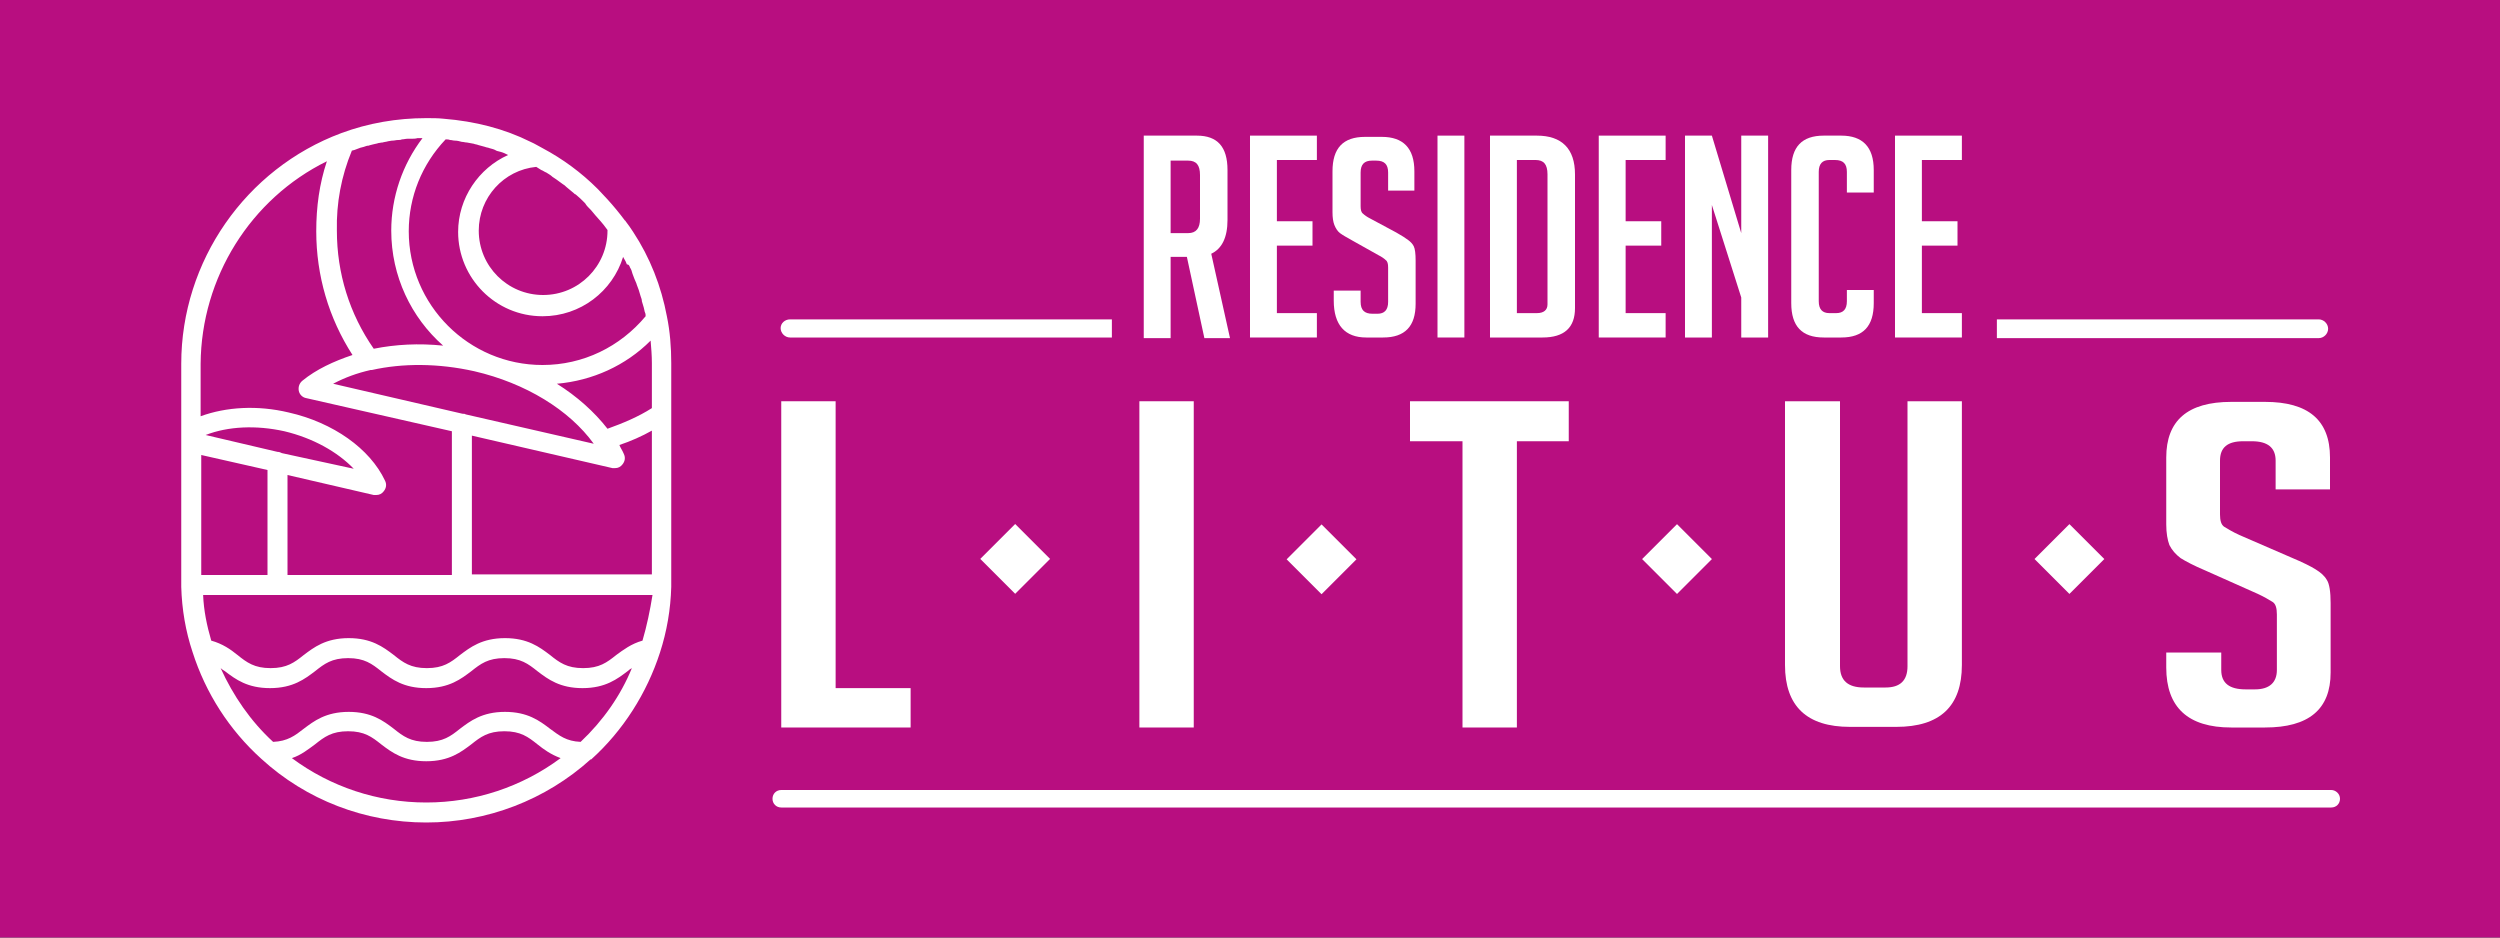 <?xml version="1.0" encoding="utf-8"?>
<!-- Generator: Adobe Illustrator 24.1.3, SVG Export Plug-In . SVG Version: 6.00 Build 0)  -->
<!DOCTYPE svg PUBLIC "-//W3C//DTD SVG 1.1//EN" "http://www.w3.org/Graphics/SVG/1.1/DTD/svg11.dtd">
<svg version="1.1" id="Livello_1" xmlns:x="http://ns.adobe.com/Extensibility/1.0/" xmlns:i="http://ns.adobe.com/AdobeIllustrator/10.0/" xmlns:graph="http://ns.adobe.com/Graphs/1.0/"
	 xmlns="http://www.w3.org/2000/svg" xmlns:xlink="http://www.w3.org/1999/xlink" x="0px" y="0px" viewBox="0 0 400 150"
	 style="enable-background:new 0 0 400 150;" xml:space="preserve">
<rect x="0" y="0" width="400" height="150" fill="#333333" stroke="none"/>
<style type="text/css">
	.st0{fill:#B80E80;}
	.st1{fill:#FFFFFF;}
	.st2{fill:none;}
</style>
<path class="st0" d="M206.8,214.1c-70.7,0-127.9,57.3-127.9,127.9S136.1,470,206.8,470c70.7,0,127.9-57.3,127.9-127.9
	S277.5,214.1,206.8,214.1 M132.6,302.5c1.9-29,20.8-54.7,48.3-64.9c8.3-3.1,17-4.6,25.8-4.6c1.7,0,3.5,0.1,5.2,0.2h0c0,0,0,0,0,0
	c9.4,0.6,18.4,3,26.8,7c1.2,0.6,2.4,1.2,3.6,1.8c6.1,3.3,11.7,7.5,16.6,12.4c0,0,0.1,0.1,0.1,0.1c1,1,2,2,2.9,3
	c1.9,2.1,3.6,4.2,5.3,6.5c0,0.1,0.1,0.1,0.1,0.2c0.8,1.1,1.5,2.2,2.2,3.3c5,7.8,8.4,16.4,10.2,25.5c0.4,2.2,0.8,4.5,1,6.7h0.1
	l0.1,2.3c0,0.2,0,0.3,0,0.5h0l0.1,2.4H132.6l0.2-2.4H132.6z M281.1,380.4c0,0.2,0,0.3,0,0.5c-0.3,6.8-1.4,13.4-3.5,19.8
	c-4,12.4-11.2,23.6-20.9,32.4c0,0,0,0,0,0c0,0-0.1,0.1-0.1,0.1c-13.7,12.3-31.3,19.1-49.8,19.1c-18.5,0-36.2-6.8-49.9-19.3
	c-9.7-8.8-16.9-20-20.9-32.4c-2.1-6.4-3.2-13-3.5-19.8c0-0.2-0.1-0.3-0.1-0.5c0-0.1,0-0.2,0-0.4c0-0.5,0-1.1,0-1.6h148.7
	c0,0.6,0,1.1,0,1.7C281.1,380.2,281.1,380.3,281.1,380.4"/>
<path class="st0" d="M181.6,299.7h-42.6c2.6-23.1,16.9-43.5,37.7-53.7c-2.2,6.8-3.3,13.9-3.3,21.1
	C173.4,278.6,176.2,289.8,181.6,299.7"/>
<path class="st0" d="M209.3,299.7h-20.8c-6-9.8-9.1-21-9.1-32.6c0-8.5,1.6-16.6,4.9-24.3c0.2-0.1,0.5-0.2,0.7-0.3
	c0.5-0.2,1-0.3,1.5-0.5c0.4-0.1,0.8-0.3,1.3-0.4c0.5-0.2,1-0.3,1.6-0.4c0.4-0.1,0.9-0.2,1.3-0.3c0.5-0.1,1.1-0.3,1.6-0.4
	c0.4-0.1,0.8-0.2,1.3-0.3c0.5-0.1,1.1-0.2,1.6-0.3c0.4-0.1,0.8-0.1,1.2-0.2c0.6-0.1,1.1-0.2,1.7-0.3c0.4,0,0.8-0.1,1.2-0.1
	c0.6-0.1,1.2-0.1,1.8-0.2c0.3,0,0.7,0,1-0.1c0.6,0,1.3-0.1,1.9-0.1c0.1,0,0.2,0,0.3,0c0.4,0,0.7,0,1.1,0c-6.1,8-9.5,17.8-9.5,28.1
	C195.9,279.8,201,291.3,209.3,299.7"/>
<path class="st0" d="M261.8,266.8v0.3c0,10.8-8.7,19.5-19.5,19.5c-10.7,0-19.5-8.7-19.5-19.5c0-10,7.6-18.3,17.4-19.4
	c0.5,0.3,1,0.6,1.5,0.9c0.4,0.3,0.8,0.5,1.3,0.8c0.7,0.4,1.3,0.8,1.9,1.3c0.4,0.3,0.8,0.5,1.2,0.8c0.7,0.5,1.3,1,2,1.5
	c0.3,0.3,0.7,0.5,1,0.8c0.8,0.6,1.5,1.3,2.3,1.9c0.2,0.2,0.4,0.3,0.6,0.5c0.9,0.8,1.8,1.7,2.7,2.6c0.2,0.2,0.4,0.5,0.7,0.7
	c0.7,0.7,1.3,1.3,1.9,2c0.3,0.3,0.6,0.7,0.9,1c0.5,0.6,1,1.2,1.5,1.8c0.3,0.4,0.6,0.8,0.9,1.2C261.1,265.8,261.5,266.3,261.8,266.8"
	/>
<path class="st0" d="M273.6,292.8c-2.2,2.6-4.6,4.9-7.3,6.9h-47.9c-10-7.4-16.6-19.2-16.6-32.6c0-10.5,3.9-20.3,11.1-27.8
	c0.4,0,0.9,0.1,1.3,0.1c0.5,0.1,1,0.1,1.5,0.2c0.7,0.1,1.4,0.2,2.1,0.3c0.5,0.1,1,0.2,1.5,0.2c0.7,0.1,1.4,0.3,2.1,0.4
	c0.5,0.1,0.9,0.2,1.4,0.3c0.7,0.2,1.4,0.4,2.1,0.6c0.4,0.1,0.9,0.2,1.3,0.4c0.7,0.2,1.4,0.5,2.1,0.7c0.4,0.1,0.8,0.3,1.2,0.4
	c0.8,0.3,1.5,0.6,2.2,0.9c0,0,0,0,0.1,0c-9,4-15.2,13-15.2,23.3c0,14.1,11.4,25.5,25.5,25.5c11.5,0,21.2-7.6,24.4-18.1
	c0.1,0.1,0.1,0.2,0.2,0.3c0.3,0.6,0.7,1.2,1,1.9c0.2,0.5,0.4,0.9,0.7,1.4c0.3,0.6,0.6,1.2,0.9,1.8c0.2,0.5,0.4,1,0.6,1.5
	c0.3,0.6,0.5,1.2,0.7,1.8c0.2,0.5,0.4,1,0.5,1.5c0.2,0.6,0.4,1.2,0.6,1.9c0.2,0.5,0.3,1,0.5,1.5c0.2,0.6,0.4,1.3,0.5,1.9
	c0.1,0.5,0.3,1.1,0.4,1.6C273.4,292,273.5,292.4,273.6,292.8"/>
<path class="st0" d="M281,302c-0.1-0.8-0.1-1.5-0.2-2.3h0.1L281,302z"/>
<path class="st0" d="M281,302.5L281,302.5l0-0.5C281,302.1,281,302.3,281,302.5"/>
<path class="st0" d="M281.1,380c0,0.1,0,0.2,0,0.3c0,0.2,0,0.3,0,0.5c-0.3,6.8-1.4,13.4-3.5,19.8c-4,12.4-11.2,23.6-20.9,32.4
	c0,0,0,0,0,0c0,0-0.1,0.1-0.1,0.1c-13.7,12.3-31.3,19.1-49.8,19.1c-18.5,0-36.2-6.8-49.9-19.3c-9.7-8.8-16.9-20-20.9-32.4
	c-2-6.4-3.2-13-3.5-19.8c0-0.2-0.1-0.3-0.1-0.5c0-0.1,0-0.2,0-0.4c0-0.5,0-1.1,0-1.6h148.7C281.1,378.9,281.1,379.5,281.1,380"/>
<g>
	<rect x="-57.3" y="-20" class="st0" width="509.3" height="241.4"/>
	<path class="st1" d="M373,126.4H125c-0.8,0-1.4,0.6-1.4,1.4s0.6,1.4,1.4,1.4H373c0.8,0,1.4-0.6,1.4-1.4S373.7,126.4,373,126.4"/>
	<path class="st1" d="M346.6,104.2v2.6c0,6.4,3.5,9.6,10.4,9.6h5.4c7,0,10.5-2.9,10.5-8.8V96.5c0-1.8-0.2-3.1-0.6-3.7
		c-0.4-0.7-1-1.2-1.8-1.7c-0.8-0.5-2-1.1-3.9-1.9l-8.3-3.6c-1.1-0.5-1.9-1-2.4-1.3c-0.5-0.3-0.7-1-0.7-2v-8.6c0-2.1,1.2-3.1,3.7-3.1
		h1.4c2.5,0,3.8,1,3.8,3.1v4.6h8.7v-5.1c0-6-3.5-8.9-10.4-8.9h-5.4c-7,0-10.4,3-10.4,8.9v10.7c0,1.4,0.2,2.5,0.5,3.3
		c0.4,0.8,1,1.5,1.8,2.1c0.8,0.5,2.1,1.2,4,2l8.3,3.7c1.1,0.5,1.9,1,2.4,1.3c0.5,0.3,0.7,1,0.7,2v8.9c0,2-1.2,3.1-3.5,3.1h-1.5
		c-2.6,0-3.9-1-3.9-3.1v-2.8H346.6z"/>
	
		<rect x="158.5" y="85.5" transform="matrix(0.707 -0.707 0.707 0.707 -15.665 141.036)" class="st1" width="7.9" height="7.9"/>
	
		<rect x="207.5" y="85.5" transform="matrix(0.707 -0.707 0.707 0.707 -1.289 175.744)" class="st1" width="7.9" height="7.9"/>
	
		<rect x="264.4" y="85.5" transform="matrix(0.707 -0.707 0.707 0.707 15.358 215.934)" class="st1" width="7.9" height="7.9"/>
	<rect x="327.2" y="85.5" transform="matrix(0.707 -0.707 0.707 0.707 33.742 260.327)" class="st1" width="7.9" height="7.9"/>
	<polygon class="st1" points="125,64.2 125,116.4 145.7,116.4 145.7,110.1 133.7,110.1 133.7,64.2 	"/>
	<rect x="182.3" y="64.2" class="st1" width="8.7" height="52.2"/>
	<polygon class="st1" points="242.7,116.4 242.7,70.6 251,70.6 251,64.2 225.6,64.2 225.6,70.6 234,70.6 234,116.4 	"/>
	<path class="st1" d="M285.6,64.2v42.2c0,6.6,3.5,9.9,10.4,9.9h7.4c7,0,10.5-3.3,10.5-9.9V64.2h-8.7v42.4c0,2.3-1.2,3.4-3.5,3.4
		h-3.5c-2.5,0-3.8-1.1-3.8-3.4V64.2H285.6z"/>
	<path class="st1" d="M183,21.7h8.5c3.3,0,4.9,1.8,4.9,5.5v8c0,2.8-0.9,4.6-2.6,5.4l3,13.5h-4.1l-2.8-13h-2.6v13H183V21.7z
		 M187.3,37.3h2.8c1.3,0,1.9-0.8,1.9-2.3v-7c0-1.6-0.6-2.3-1.9-2.3h-2.8V37.3z"/>
	<polygon class="st1" points="200,54 200,21.7 210.7,21.7 210.7,25.6 204.3,25.6 204.3,35.4 210,35.4 210,39.3 204.3,39.3 
		204.3,50.1 210.7,50.1 210.7,54 	"/>
	<path class="st1" d="M222.1,30.4v-2.8c0-1.3-0.6-1.9-1.9-1.9h-0.7c-1.2,0-1.8,0.6-1.8,1.9v5.4c0,0.6,0.1,1,0.4,1.2
		c0.2,0.2,0.6,0.5,1.2,0.8l4.1,2.2c0.9,0.5,1.5,0.9,1.9,1.2c0.4,0.3,0.7,0.6,0.9,1c0.2,0.4,0.3,1.2,0.3,2.3v6.9
		c0,3.6-1.7,5.4-5.2,5.4h-2.7c-3.4,0-5.2-2-5.2-5.9v-1.6h4.3v1.8c0,1.3,0.6,1.9,1.9,1.9h0.8c1.1,0,1.7-0.6,1.7-1.9v-5.5
		c0-0.6-0.1-1-0.4-1.2c-0.2-0.2-0.6-0.5-1.2-0.8l-4.1-2.3c-0.9-0.5-1.6-0.9-2-1.2c-0.4-0.3-0.7-0.8-0.9-1.3c-0.2-0.5-0.3-1.2-0.3-2
		v-6.6c0-3.7,1.7-5.5,5.2-5.5h2.7c3.4,0,5.2,1.8,5.2,5.5v3.1H222.1z"/>
	<rect x="230" y="21.7" class="st1" width="4.3" height="32.3"/>
	<path class="st1" d="M238.4,54V21.7h7.5c4,0,6.1,2.1,6.1,6.2v21.4c0,3.1-1.7,4.7-5.2,4.7H238.4z M242.7,50.1h3.2
		c1.1,0,1.7-0.5,1.7-1.4V27.9c0-1.6-0.6-2.3-1.9-2.3h-3V50.1z"/>
	<polygon class="st1" points="255.8,54 255.8,21.7 266.5,21.7 266.5,25.6 260.1,25.6 260.1,35.4 265.8,35.4 265.8,39.3 260.1,39.3 
		260.1,50.1 266.5,50.1 266.5,54 	"/>
	<polygon class="st1" points="278.6,37.3 278.6,21.7 282.9,21.7 282.9,54 278.6,54 278.6,47.6 273.9,32.8 273.9,54 269.6,54 
		269.6,21.7 273.9,21.7 	"/>
	<path class="st1" d="M299.8,46.4v2.1c0,3.7-1.7,5.5-5.2,5.5h-2.8c-3.5,0-5.2-1.8-5.2-5.5V27.2c0-3.7,1.7-5.5,5.2-5.5h2.8
		c3.4,0,5.2,1.8,5.2,5.5v3.6h-4.3v-3.3c0-1.3-0.6-1.9-1.9-1.9h-0.9c-1.1,0-1.7,0.6-1.7,1.9v20.7c0,1.3,0.6,1.9,1.7,1.9h1.1
		c1.1,0,1.7-0.6,1.7-1.9v-1.8H299.8z"/>
	<polygon class="st1" points="303.2,54 303.2,21.7 313.9,21.7 313.9,25.6 307.5,25.6 307.5,35.4 313.2,35.4 313.2,39.3 307.5,39.3 
		307.5,50.1 313.9,50.1 313.9,54 	"/>
	<path class="st1" d="M126.4,51.1h51.5V54h-51.5c-0.8,0-1.5-0.7-1.5-1.5C124.9,51.7,125.6,51.1,126.4,51.1"/>
	<path class="st1" d="M319.5,51.1H371c0.8,0,1.5,0.7,1.5,1.5c0,0.8-0.7,1.5-1.5,1.5h-51.5V51.1z"/>
	<path class="st1" d="M71,19c-0.9-0.1-1.8-0.1-2.8-0.1c-4.7,0-9.3,0.8-13.6,2.4C39.3,27,29,41.8,29,58.2v34.2c0,0.3,0,0.7,0,1
		c0,0.1,0,0.1,0,0.2c0,0.1,0,0.2,0,0.3c0.1,3.6,0.7,7.1,1.8,10.4c2.1,6.6,5.9,12.5,11,17.1c7.2,6.6,16.6,10.2,26.4,10.2
		c9.7,0,19.1-3.6,26.3-10.1c0,0,0,0,0.1,0c0,0,0,0,0,0c5.1-4.6,8.9-10.6,11-17.1c1.1-3.4,1.7-6.9,1.8-10.5c0-0.1,0-0.2,0-0.3
		c0-0.1,0-0.1,0-0.2c0-0.4,0-0.7,0-1.1V66.2c0,0,0,0,0,0v-8.1c0-2.5-0.2-5.1-0.7-7.5c-0.9-4.8-2.7-9.4-5.4-13.5
		c-0.4-0.6-0.8-1.2-1.2-1.7c0,0,0-0.1-0.1-0.1c-0.9-1.2-1.8-2.3-2.8-3.4c-0.5-0.5-1-1.1-1.5-1.6c0,0,0,0-0.1-0.1
		c-2.6-2.6-5.6-4.8-8.8-6.5c-0.6-0.3-1.2-0.7-1.9-1C80.7,20.6,76,19.4,71,19C71,19,71,19,71,19L71,19z M102.8,102.5
		c-1.8,0.5-3.1,1.5-4.2,2.3c-1.5,1.2-2.7,2.1-5.3,2.1c-2.6,0-3.8-0.9-5.3-2.1c-1.7-1.3-3.6-2.7-7.2-2.7c-3.7,0-5.6,1.5-7.2,2.7
		c-1.5,1.2-2.7,2.1-5.3,2.1c-2.6,0-3.8-0.9-5.3-2.1c-1.7-1.3-3.6-2.7-7.2-2.7c-3.7,0-5.6,1.5-7.2,2.7c-1.5,1.2-2.7,2.1-5.3,2.1
		c-2.6,0-3.8-0.9-5.3-2.1c-1.1-0.9-2.4-1.8-4.2-2.3c-0.7-2.4-1.2-4.8-1.3-7.3h71.9C104,97.7,103.5,100.1,102.8,102.5 M45.1,72.5
		c-0.2-0.1-0.4-0.2-0.7-0.2c0,0,0,0,0,0l-11.5-2.7c3.6-1.4,8.1-1.6,12.6-0.6c4.6,1.1,8.5,3.3,11.1,6L45.1,72.5z M42.8,75.2V92H32.2
		V72.8L42.8,75.2z M75.5,92V69.7L98,74.9c0.1,0,0.2,0,0.4,0c0.5,0,0.9-0.2,1.2-0.6c0.4-0.5,0.5-1.1,0.2-1.7
		c-0.2-0.5-0.5-0.9-0.7-1.4c1.8-0.6,3.6-1.4,5.2-2.3v23H75.5z M56.3,24.1c0.1,0,0.3-0.1,0.4-0.1c0.3-0.1,0.5-0.2,0.8-0.3
		c0.2-0.1,0.4-0.1,0.7-0.2c0.3-0.1,0.5-0.2,0.8-0.2c0.2-0.1,0.4-0.1,0.7-0.2c0.3-0.1,0.6-0.1,0.8-0.2c0.2,0,0.4-0.1,0.7-0.1
		c0.3-0.1,0.6-0.1,0.9-0.2c0.2,0,0.4-0.1,0.7-0.1c0.3,0,0.6-0.1,0.9-0.1c0.2,0,0.4,0,0.6-0.1c0.3,0,0.6-0.1,0.9-0.1
		c0.2,0,0.4,0,0.6,0c0.3,0,0.7,0,1-0.1c0.1,0,0.1,0,0.2,0c0.2,0,0.4,0,0.6,0c-3.2,4.2-5,9.4-5,14.8c0,7.3,3.2,13.9,8.3,18.4
		c-3.9-0.4-7.6-0.2-11.1,0.5c-3.9-5.6-5.9-12.1-5.9-18.9C53.8,32.5,54.6,28.2,56.3,24.1 M100.8,42.8c0.2,0.3,0.3,0.6,0.4,1
		c0.1,0.3,0.2,0.5,0.3,0.8c0.1,0.3,0.3,0.6,0.4,1c0.1,0.3,0.2,0.5,0.3,0.8c0.1,0.3,0.2,0.7,0.3,1c0.1,0.3,0.2,0.5,0.2,0.8
		c0.1,0.3,0.2,0.7,0.3,1c0.1,0.3,0.1,0.6,0.2,0.8c0.1,0.2,0.1,0.4,0.1,0.6c-4.1,4.9-10,7.8-16.5,7.8c-11.8,0-21.4-9.6-21.4-21.4
		c0-5.5,2.1-10.7,5.9-14.7c0.2,0,0.5,0,0.7,0.1c0.3,0,0.5,0.1,0.8,0.1c0.4,0,0.7,0.1,1.1,0.2c0.3,0,0.5,0.1,0.8,0.1
		c0.4,0.1,0.7,0.1,1.1,0.2c0.2,0.1,0.5,0.1,0.7,0.2c0.4,0.1,0.7,0.2,1.1,0.3c0.2,0.1,0.5,0.1,0.7,0.2c0.4,0.1,0.8,0.2,1.1,0.4
		c0.2,0.1,0.4,0.1,0.7,0.2c0.4,0.1,0.8,0.3,1.2,0.5l0,0c-4.7,2.1-8,6.9-8,12.3c0,7.4,6,13.5,13.5,13.5c6.1,0,11.2-4,12.9-9.5
		c0,0.1,0.1,0.1,0.1,0.2c0.2,0.3,0.4,0.7,0.5,1C100.6,42.3,100.7,42.5,100.8,42.8 M104.3,65.3c-2.2,1.4-4.6,2.4-7.1,3.3
		c-2.1-2.7-4.9-5.2-8.1-7.2c5.7-0.5,11-2.9,15-6.9c0.1,1.2,0.2,2.4,0.2,3.6V65.3z M87.4,27.6c0.3,0.2,0.7,0.4,1,0.7
		c0.2,0.1,0.4,0.3,0.6,0.4c0.4,0.3,0.7,0.5,1.1,0.8c0.2,0.1,0.4,0.3,0.5,0.4c0.4,0.3,0.8,0.7,1.2,1c0.1,0.1,0.2,0.2,0.3,0.2
		c0.5,0.4,1,0.9,1.4,1.3c0.1,0.1,0.2,0.2,0.3,0.4c0.3,0.4,0.7,0.7,1,1.1c0.2,0.2,0.3,0.4,0.5,0.6c0.3,0.3,0.5,0.6,0.8,0.9
		c0.2,0.2,0.3,0.4,0.5,0.6c0.2,0.3,0.4,0.5,0.6,0.8c0,0,0,0.1,0,0.1c0,5.7-4.6,10.3-10.3,10.3c-5.7,0-10.3-4.6-10.3-10.3
		c0-5.3,4-9.7,9.2-10.2c0.3,0.2,0.5,0.3,0.8,0.5C86.9,27.3,87.1,27.5,87.4,27.6 M59.3,59.2c0.1,0,0.1,0,0.2,0
		c4.9-1.1,10.6-1.1,16.4,0.2C84.1,61.3,91.1,65.6,95,71l-20.5-4.7c-0.1-0.1-0.3-0.1-0.5-0.1l-20.7-4.8
		C55.2,60.4,57.1,59.7,59.3,59.2 M52.3,25.8c-1.2,3.6-1.7,7.3-1.7,11.2c0,7.1,2,13.9,5.8,19.8c-3,1-5.8,2.3-8,4.1
		c-0.5,0.4-0.7,1-0.6,1.6c0.1,0.6,0.6,1.1,1.2,1.2L72.3,69v23H46V76l13.8,3.2c0.1,0,0.2,0,0.4,0c0.5,0,0.9-0.2,1.2-0.6
		c0.4-0.5,0.5-1.1,0.2-1.7c-2.4-5.1-8.3-9.3-15.4-10.9c-5-1.2-10-0.9-14.1,0.6v-8.4C32.2,44.4,40.1,31.8,52.3,25.8 M46.7,121.3
		c1.5-0.5,2.6-1.4,3.7-2.2c1.5-1.2,2.7-2.1,5.3-2.1c2.6,0,3.8,0.9,5.3,2.1c1.7,1.3,3.6,2.7,7.2,2.7c3.7,0,5.6-1.5,7.2-2.7
		c1.5-1.2,2.7-2.1,5.3-2.1c2.6,0,3.8,0.9,5.3,2.1c1,0.8,2.1,1.6,3.7,2.2c-6.2,4.6-13.7,7.1-21.5,7.1
		C60.4,128.4,52.9,125.9,46.7,121.3 M92.9,118.7c-2.3-0.1-3.4-1-4.9-2.1c-1.7-1.3-3.6-2.7-7.2-2.7c-3.7,0-5.6,1.5-7.2,2.7
		c-1.5,1.2-2.7,2.1-5.3,2.1c-2.6,0-3.8-0.9-5.3-2.1c-1.7-1.3-3.6-2.7-7.2-2.7c-3.7,0-5.6,1.5-7.2,2.7c-1.4,1.1-2.6,2-4.9,2.1
		c-3.6-3.3-6.4-7.4-8.4-11.8c0.2,0.2,0.4,0.3,0.7,0.5c1.7,1.3,3.6,2.7,7.2,2.7c3.7,0,5.6-1.5,7.2-2.7c1.5-1.2,2.7-2.1,5.3-2.1
		c2.6,0,3.8,0.9,5.3,2.1c1.7,1.3,3.6,2.7,7.2,2.7c3.7,0,5.6-1.5,7.2-2.7c1.5-1.2,2.7-2.1,5.3-2.1c2.6,0,3.8,0.9,5.3,2.1
		c1.7,1.3,3.6,2.7,7.2,2.7c3.7,0,5.6-1.5,7.2-2.7c0.2-0.2,0.5-0.4,0.7-0.5C99.3,111.3,96.5,115.3,92.9,118.7"/>
</g>
<path class="st1" d="M281,302l0,0.5h0C281,302.3,281,302.1,281,302 M281.1,378.4H132.5c0,0.5,0,1.1,0,1.6c0,0.1,0,0.2,0,0.4
	c0,0.2,0,0.4,0.1,0.5c0.3,6.7,1.4,13.4,3.5,19.8c4,12.4,11.2,23.6,20.9,32.4c13.7,12.4,31.4,19.3,49.9,19.3
	c18.4,0,36.1-6.8,49.8-19.1c0,0,0.1-0.1,0.1-0.1c0,0,0,0,0,0c9.7-8.8,16.9-20,20.9-32.4c2.1-6.4,3.2-13.1,3.5-19.8
	c0-0.2,0-0.3,0-0.5c0-0.1,0-0.2,0-0.3C281.1,379.5,281.1,378.9,281.1,378.4 M206.8,446.3c-14.8,0-29-4.8-40.8-13.5
	c2.9-1,5-2.6,6.9-4.1c2.9-2.2,5.1-3.9,10.1-3.9c4.9,0,7.2,1.7,10,3.9c3.2,2.4,6.8,5.2,13.7,5.2c7,0,10.6-2.8,13.7-5.2
	c2.9-2.2,5.1-3.9,10.1-3.9c4.9,0,7.2,1.7,10,3.9c1.9,1.5,4,3.1,6.9,4.1C235.8,441.6,221.6,446.3,206.8,446.3 M253.5,427.9
	c-4.3-0.2-6.5-1.8-9.2-3.9c-3.2-2.4-6.8-5.2-13.7-5.2c-7,0-10.6,2.8-13.7,5.2c-2.9,2.2-5.1,3.9-10,3.9c-4.9,0-7.2-1.7-10.1-3.9
	c-3.2-2.4-6.8-5.2-13.7-5.2c-7,0-10.6,2.8-13.7,5.2c-2.7,2.1-4.8,3.7-9.2,3.9c-6.8-6.3-12.2-14-15.9-22.4c0.4,0.3,0.8,0.6,1.3,1
	c3.2,2.4,6.8,5.2,13.7,5.2c7,0,10.6-2.8,13.7-5.2c2.9-2.2,5.1-3.9,10.1-3.9c4.9,0,7.2,1.7,10,3.9c3.2,2.4,6.8,5.2,13.7,5.2
	c7,0,10.6-2.8,13.7-5.2c2.9-2.2,5.1-3.9,10.1-3.9c4.9,0,7.2,1.7,10,3.9c3.2,2.4,6.8,5.2,13.7,5.2c7,0,10.6-2.8,13.7-5.2
	c0.4-0.3,0.9-0.7,1.3-1C265.7,413.9,260.3,421.5,253.5,427.9 M272.4,397.2c-3.5,1-5.8,2.8-8,4.4c-2.9,2.2-5.1,3.9-10,3.9
	c-4.9,0-7.2-1.7-10-3.9c-3.2-2.4-6.8-5.2-13.7-5.2c-7,0-10.6,2.8-13.7,5.2c-2.9,2.2-5.1,3.9-10,3.9c-4.9,0-7.2-1.7-10.1-3.9
	c-3.2-2.4-6.8-5.2-13.7-5.2c-7,0-10.6,2.8-13.7,5.2c-2.9,2.2-5.1,3.9-10.1,3.9c-4.9,0-7.2-1.7-10-3.9c-2.1-1.6-4.5-3.4-8-4.4
	c-1.3-4.5-2.2-9.1-2.5-13.8h136.2C274.5,388.1,273.7,392.7,272.4,397.2"/>
<path class="st1" d="M281,304.8l-0.1-2.4l0-0.5c-0.1-0.8-0.1-1.5-0.2-2.3c-0.2-2.3-0.6-4.5-1-6.7c-1.8-9.1-5.2-17.7-10.2-25.5
	c-0.7-1.1-1.5-2.2-2.2-3.3c0-0.1-0.1-0.1-0.1-0.2c-1.6-2.3-3.4-4.4-5.3-6.5c-0.9-1-1.9-2-2.9-3c0,0-0.1-0.1-0.1-0.1
	c-4.9-4.9-10.6-9.1-16.6-12.4c-1.2-0.6-2.4-1.2-3.6-1.8c-8.4-4-17.4-6.4-26.8-7c0,0,0,0,0,0h0c-1.7-0.1-3.5-0.2-5.2-0.2
	c-8.9,0-17.6,1.6-25.8,4.6c-27.5,10.2-46.4,35.9-48.3,64.9h0.2l-0.2,2.4H281z M240.3,247.7c0.5,0.3,1,0.6,1.5,0.9
	c0.4,0.3,0.8,0.5,1.3,0.8c0.7,0.4,1.3,0.8,1.9,1.3c0.4,0.3,0.8,0.5,1.2,0.8c0.7,0.5,1.3,1,2,1.5c0.3,0.3,0.7,0.5,1,0.8
	c0.8,0.6,1.5,1.3,2.3,1.9c0.2,0.2,0.4,0.3,0.6,0.5c0.9,0.8,1.8,1.7,2.7,2.6c0.2,0.2,0.4,0.5,0.7,0.7c0.7,0.7,1.3,1.3,1.9,2
	c0.3,0.3,0.6,0.7,0.9,1c0.5,0.6,1,1.2,1.5,1.8c0.3,0.4,0.6,0.8,0.9,1.2c0.4,0.5,0.8,1,1.1,1.5v0.3c0,10.8-8.7,19.5-19.5,19.5
	c-10.7,0-19.5-8.7-19.5-19.5C222.8,257.1,230.4,248.8,240.3,247.7 M213,239.3c0.4,0,0.9,0.1,1.3,0.1c0.5,0.1,1,0.1,1.5,0.2
	c0.7,0.1,1.4,0.2,2.1,0.3c0.5,0.1,1,0.2,1.5,0.2c0.7,0.1,1.4,0.3,2.1,0.4c0.5,0.1,0.9,0.2,1.4,0.3c0.7,0.2,1.4,0.4,2.1,0.6
	c0.4,0.1,0.9,0.2,1.3,0.4c0.7,0.2,1.4,0.5,2.1,0.7c0.4,0.1,0.8,0.3,1.2,0.4c0.8,0.3,1.5,0.6,2.2,0.9c0,0,0,0,0.1,0
	c-9,4-15.2,13-15.2,23.3c0,14.1,11.4,25.5,25.5,25.5c11.5,0,21.2-7.6,24.4-18.1c0.1,0.1,0.1,0.2,0.2,0.3c0.3,0.6,0.7,1.2,1,1.9
	c0.2,0.5,0.4,0.9,0.7,1.4c0.3,0.6,0.6,1.2,0.9,1.8c0.2,0.5,0.4,1,0.6,1.5c0.3,0.6,0.5,1.2,0.7,1.8c0.2,0.5,0.4,1,0.5,1.5
	c0.2,0.6,0.4,1.2,0.6,1.9c0.2,0.5,0.3,1,0.5,1.5c0.2,0.6,0.4,1.3,0.5,1.9c0.1,0.5,0.3,1.1,0.4,1.6c0.1,0.4,0.2,0.8,0.3,1.2
	c-2.2,2.6-4.6,4.9-7.3,6.9h-47.9c-10-7.4-16.6-19.2-16.6-32.6C201.9,256.6,205.8,246.8,213,239.3 M184.3,242.8
	c0.2-0.1,0.5-0.2,0.7-0.3c0.5-0.2,1-0.3,1.5-0.5c0.4-0.1,0.8-0.3,1.3-0.4c0.5-0.2,1-0.3,1.6-0.4c0.4-0.1,0.9-0.2,1.3-0.3
	c0.5-0.1,1.1-0.3,1.6-0.4c0.4-0.1,0.8-0.2,1.3-0.3c0.5-0.1,1.1-0.2,1.6-0.3c0.4-0.1,0.8-0.1,1.2-0.2c0.6-0.1,1.1-0.2,1.7-0.3
	c0.4,0,0.8-0.1,1.2-0.1c0.6-0.1,1.2-0.1,1.8-0.2c0.3,0,0.7,0,1-0.1c0.6,0,1.3-0.1,1.9-0.1c0.1,0,0.2,0,0.3,0c0.4,0,0.7,0,1.1,0
	c-6.1,8-9.5,17.8-9.5,28.1c0,12.7,5.1,24.2,13.4,32.6h-20.8c-6-9.8-9.1-21-9.1-32.6C179.4,258.7,181,250.5,184.3,242.8 M176.7,246
	c-2.2,6.8-3.3,13.9-3.3,21.1c0,11.5,2.8,22.6,8.2,32.6h-42.6C141.5,276.7,155.8,256.3,176.7,246"/>
<path class="st1" d="M292.2,356.7v2.8c0,7,3.9,10.4,11.8,10.4h6.1c8,0,12-3.2,12-9.6v-12.1c0-2-0.2-3.4-0.7-4.1
	c-0.5-0.7-1.2-1.3-2-1.8c-0.9-0.5-2.3-1.2-4.4-2.1l-9.4-3.9c-1.2-0.6-2.1-1.1-2.7-1.4c-0.6-0.4-0.8-1.1-0.8-2.1v-9.4
	c0-2.3,1.4-3.4,4.2-3.4h1.5c2.9,0,4.3,1.1,4.3,3.4v5h9.9V323c0-6.5-3.9-9.7-11.8-9.7h-6.2c-7.9,0-11.8,3.2-11.8,9.7v11.6
	c0,1.5,0.2,2.7,0.6,3.6c0.4,0.9,1.1,1.7,2,2.3c0.9,0.6,2.4,1.3,4.5,2.1l9.4,4c1.2,0.6,2.1,1.1,2.7,1.4c0.5,0.4,0.8,1.1,0.8,2.1v9.7
	c0,2.2-1.3,3.3-3.9,3.3h-1.8c-3,0-4.4-1.1-4.4-3.3v-3.1H292.2z"/>
<polygon class="st1" points="124.9,346.7 131.2,340.6 124.9,334.6 118.6,340.6 "/>
<polygon class="st1" points="166.1,346.7 172.4,340.6 166.1,334.6 159.7,340.6 "/>
<polygon class="st1" points="216.1,346.7 222.4,340.6 216.1,334.6 209.7,340.6 "/>
<polygon class="st1" points="278.3,334.6 271.9,340.6 278.3,346.7 284.6,340.6 "/>
<polygon class="st1" points="91.5,313.2 91.5,370 115,370 115,363.1 101.4,363.1 101.4,313.2 "/>
<rect x="140.2" y="313.2" class="st1" width="9.9" height="56.8"/>
<polygon class="st1" points="196,370 196,320.1 205.5,320.1 205.5,313.2 176.7,313.2 176.7,320.1 186.1,320.1 186.1,370 "/>
<path class="st1" d="M232.1,313.2v46c0,7.2,3.9,10.8,11.8,10.8h8.3c8,0,12-3.6,12-10.8v-46h-9.9v46.2c0,2.5-1.3,3.7-4,3.7h-4
	c-2.9,0-4.3-1.2-4.3-3.7v-46.2H232.1z"/>
<path class="st1" d="M281,302c-0.1-0.8-0.1-1.5-0.2-2.3h0.1L281,302z"/>
<rect x="-131.4" y="-118" class="st2" width="654.9" height="654.9"/>
</svg>
